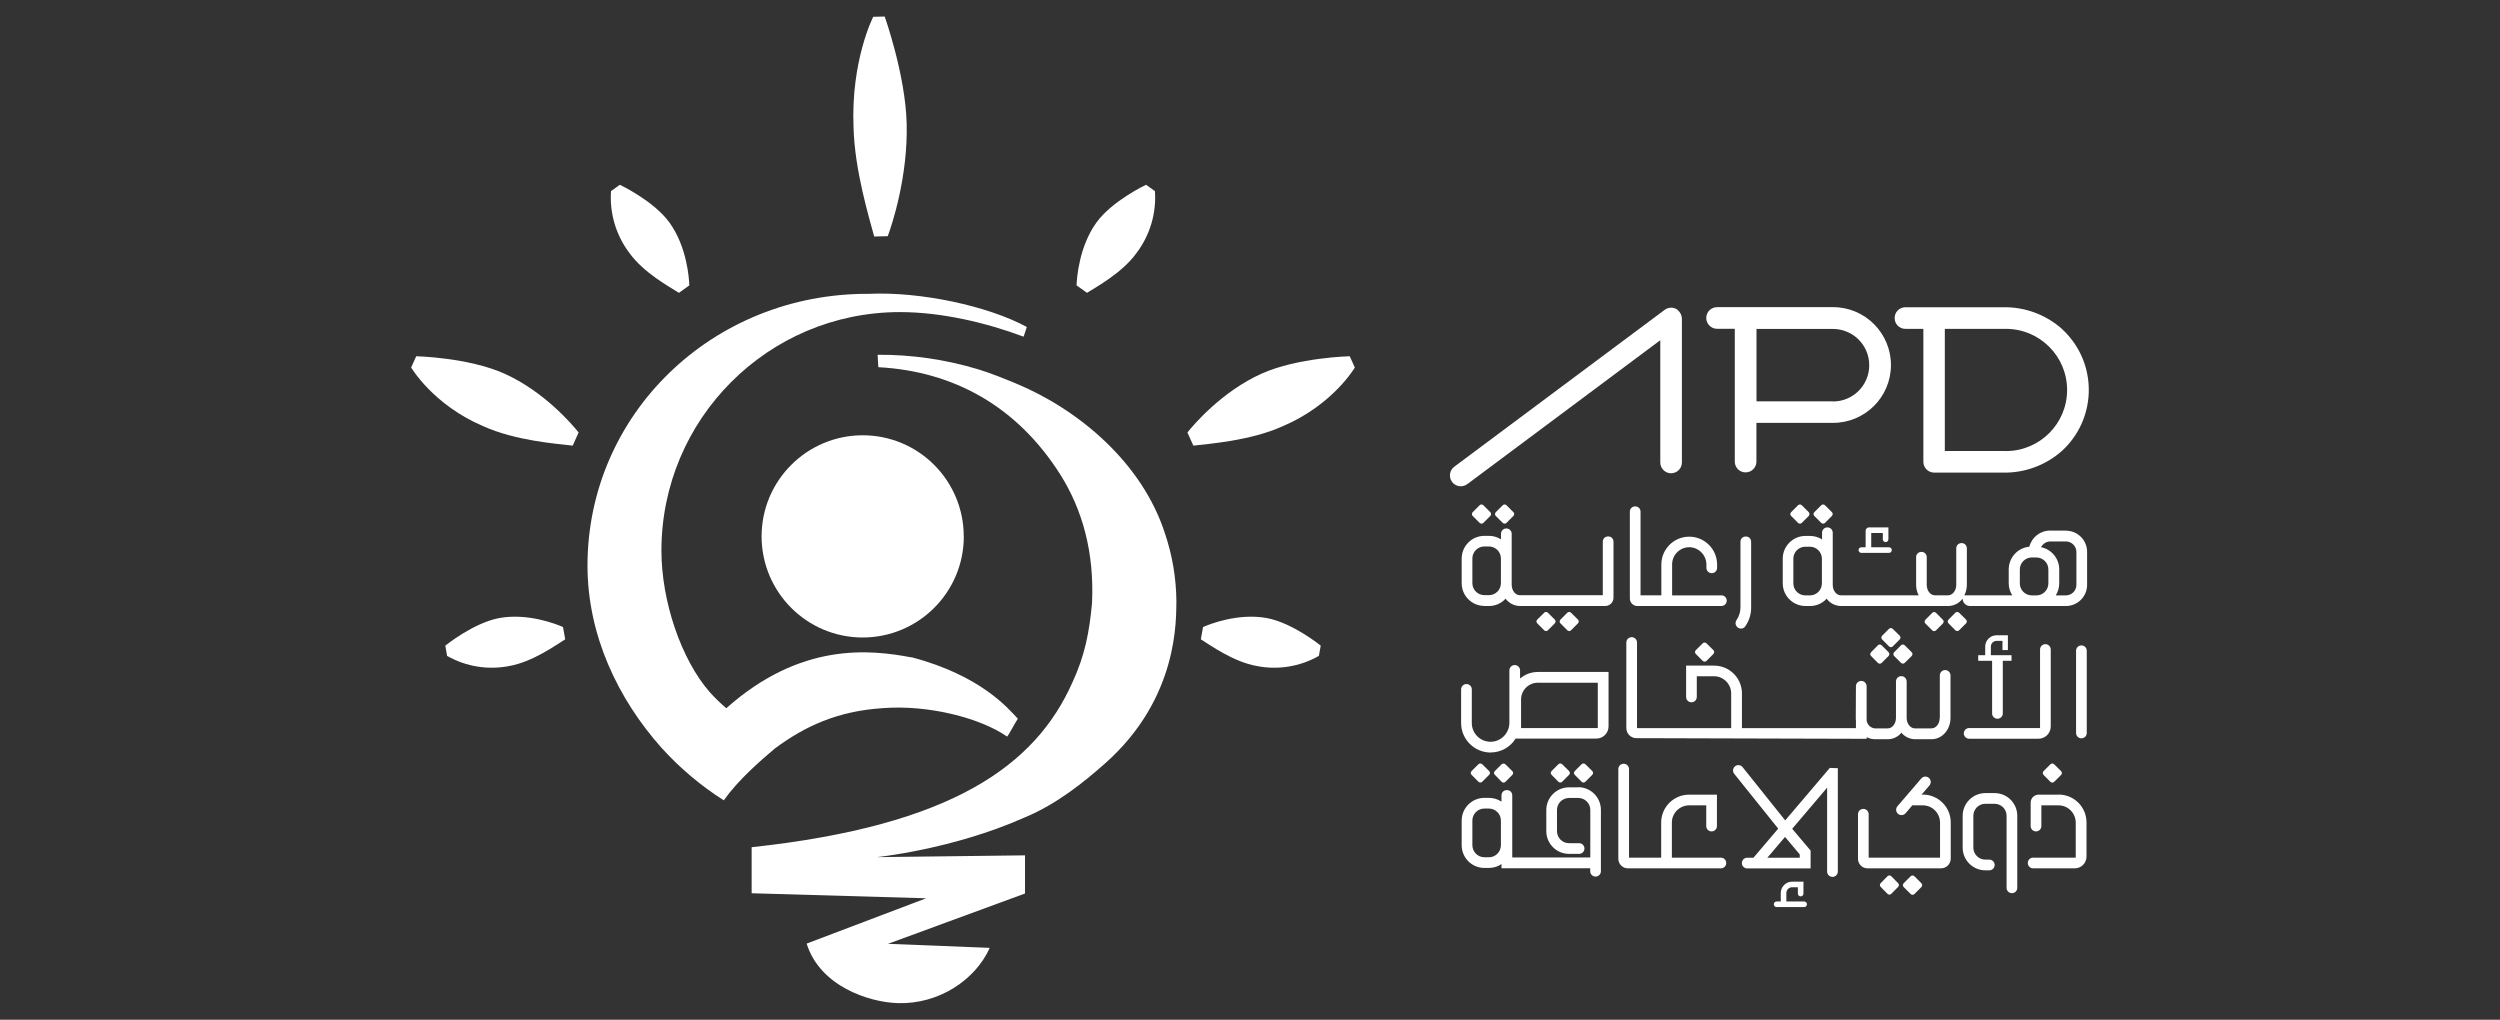 <?xml version="1.0" encoding="UTF-8"?>
<svg xmlns="http://www.w3.org/2000/svg" id="Layer_1" data-name="Layer 1" viewBox="0 0 304 124">
  <rect x="0" y="0" width="304" height="124" fill="#333333" stroke="none"/>
  <defs>
    <style>
      .cls-1 {
        fill: #fff;
        stroke-width: 0px;
      }
    </style>
  </defs>
  <g id="Group_279" data-name="Group 279">
    <path id="Path_218" data-name="Path 218" class="cls-1" d="m235.87,87.29c0,.71-.45,1.28-1,1.28h-2.02c-.55,0-1-.57-1-1.28v-4.42c0-.36-.29-.65-.65-.65h0c-.36,0-.65.29-.65.65h0v4.42c0,.71-.45,1.28-.99,1.28h-1.6c-.53-.06-.94-.49-.98-1.01v-4.11c0-.36-.29-.65-.65-.65h0c-.36,0-.65.29-.65.64l-.02,3.85c0,.12,0,.23.02.35v.9h-13.86v-4.22c0-1.87-1.52-3.38-3.39-3.38h-3.4v3.81c0,.36.29.65.65.65s.65-.29.65-.65v-2.52h2.09c1.15,0,2.09.94,2.09,2.09v4.22h-11.45v-10.41c0-.36-.29-.65-.65-.65s-.65.29-.65.65v10.4c0,.68.55,1.23,1.23,1.23l28,.08v-.2c.3.16.64.24.97.25h1.6c.64,0,1.24-.29,1.65-.79.41.49,1.01.78,1.65.79h2.02c1.27,0,2.3-1.15,2.3-2.58v-5.18c0-.36-.29-.65-.65-.65s-.65.29-.65.65v5.18h.02Z"></path>
    <path id="Path_219" data-name="Path 219" class="cls-1" d="m253.1,89.78h0c.36,0,.65-.29.65-.65h0v-10c0-.36-.29-.65-.65-.65s-.65.29-.65.65v10c0,.36.29.65.65.65"></path>
    <path id="Path_220" data-name="Path 220" class="cls-1" d="m239.45,89.83h8.43c.82,0,1.49-.67,1.49-1.49v-9.36c0-.36-.29-.65-.65-.65h0c-.36,0-.65.29-.65.65v9.55h-8.62c-.36,0-.65.29-.65.65s.29.65.65.65"></path>
    <path id="Path_221" data-name="Path 221" class="cls-1" d="m242.55,96.44h-1.13c-1.52,0-2.76,1.24-2.76,2.76v3.87c0,1.52,1.23,2.76,2.76,2.76h.48c.36,0,.65-.29.65-.65s-.29-.65-.65-.65h-.48c-.8,0-1.46-.65-1.46-1.45h0v-3.88c0-.8.65-1.46,1.45-1.46h1.13c.8,0,1.46.65,1.46,1.45v8.77c0,.36.29.65.65.65s.65-.29.65-.65h0v-8.76c0-1.53-1.23-2.76-2.76-2.76"></path>
    <path id="Path_222" data-name="Path 222" class="cls-1" d="m250.32,96.63h-2.42c-.54,0-.97.43-.97.97h0v2.85c0,.36.29.65.65.65s.65-.29.65-.65v-2.52h2.09c1.15,0,2.08.94,2.09,2.09v4.27h-5.18c-.36,0-.65.29-.65.65s.29.65.65.65h5.06c.79,0,1.43-.64,1.43-1.43v-4.15c0-1.87-1.51-3.39-3.39-3.39"></path>
    <path id="Path_223" data-name="Path 223" class="cls-1" d="m244.16,79.05v-1.8h-1.38c-.76,0-1.38.62-1.38,1.38v1.04h-.85v.68h1.69v6.4c0,.36.29.65.65.65s.65-.29.65-.65v-6.4h1.06v-.68h-2.51v-1.04c0-.39.31-.7.69-.7h.72v1.12h.68,0s0,0,0,0h0Z"></path>
    <path id="Path_224" data-name="Path 224" class="cls-1" d="m217.22,109.62v-1.03c0-.39.32-.7.7-.7h.7v.77c0,.19.15.34.34.34s.34-.15.34-.34h0v-1.45h-1.38c-.76,0-1.38.62-1.38,1.38v1.03h-.51c-.19,0-.34.16-.33.35,0,.18.15.33.33.33h3.36c.19,0,.34-.16.33-.35,0-.18-.15-.33-.33-.33h-2.17Z"></path>
    <path id="Path_225" data-name="Path 225" class="cls-1" d="m203.3,104.29v-4.27c0-1.15.94-2.08,2.09-2.09h2.09v2.52c0,.36.29.65.65.65s.65-.29.65-.65v-3.82h-3.39c-1.87,0-3.39,1.52-3.39,3.39v4.27h-3.91v-10.77c0-.36-.29-.65-.65-.65s-.65.29-.65.65v10.91c0,.64.52,1.16,1.16,1.16h11.31c.36,0,.65-.29.65-.65s-.29-.65-.65-.65h-5.95Z"></path>
    <path id="Path_226" data-name="Path 226" class="cls-1" d="m191.92,95.74h-1.13c-1.52,0-2.76,1.24-2.76,2.76v2.57c0,1.52,1.24,2.76,2.76,2.76h1.23c.36,0,.65-.29.65-.65s-.29-.65-.65-.65h-1.23c-.81,0-1.46-.66-1.46-1.47v-2.57c0-.8.65-1.45,1.46-1.46h1.13c.8,0,1.46.65,1.46,1.45h0v5.79h-9.49v-7.57c0-.34-.27-.61-.61-.62h-.08c-.34,0-.61.27-.62.61h0v.79c-.45-.3-.98-.46-1.53-.46h-.55c-1.52,0-2.76,1.24-2.76,2.76v3c0,1.52,1.23,2.76,2.76,2.76h.55c.55,0,1.08-.16,1.53-.47v.51h10.79v.36c0,.36.29.65.65.65s.65-.29.65-.65v-7.46c0-1.52-1.24-2.76-2.76-2.76m-9.4,7.06c0,.8-.65,1.46-1.45,1.46h-.56c-.8,0-1.45-.65-1.46-1.46v-3c0-.8.65-1.46,1.45-1.46h.56c.8,0,1.46.65,1.46,1.45h0v3.01h0Z"></path>
    <path id="Path_227" data-name="Path 227" class="cls-1" d="m233.84,96.63h-.18l.97-1.13c.23-.28.19-.69-.09-.92-.27-.22-.67-.19-.9.07l-2.92,3.4c-.23.28-.19.69.09.92.27.22.67.19.9-.07l.88-1.03v.06h1.23c1.15,0,2.08.94,2.09,2.09v4.27h-8.68v-5.28c0-.36-.29-.65-.65-.65s-.65.29-.65.65v5.42c0,.64.52,1.16,1.16,1.16h8.93c.66,0,1.19-.53,1.19-1.19h0v-4.39c0-1.87-1.52-3.39-3.39-3.39"></path>
    <path id="Path_228" data-name="Path 228" class="cls-1" d="m181.27,91.5c1.23,0,2.39-.64,3.03-1.69h9.82c.82,0,1.47-.66,1.48-1.47h0v-6.63h-8.59c-.8,0-1.56.28-2.17.8v-.99c0-.36-.29-.65-.65-.65s-.65.29-.65.65v6.36c0,1.25-.98,2.28-2.23,2.32-1.26.03-2.31-.96-2.34-2.23v-4.14c0-.36-.29-.65-.65-.65s-.65.29-.65.65v4.09c0,1.98,1.61,3.58,3.59,3.59m3.7-6.45c0-1.13.92-2.04,2.04-2.04h7.29v5.51h-9.33v-3.47h0Z"></path>
    <path id="Path_229" data-name="Path 229" class="cls-1" d="m222.52,93.36l-5.44,6.4-5.2-6.5c-.24-.27-.65-.3-.92-.06-.25.22-.29.6-.1.87l5.37,6.69-3.01,3.54h-.76c-.36,0-.65.29-.65.65s.29.65.65.65h7.71v-2.17l-2.24-2.65,4.25-5v10.2c0,.36.29.65.65.65s.65-.29.65-.65v-12.57l-.95-.03h-.01Zm-3.67,10.54v.4h-3.94l2.15-2.53,1.79,2.13h0Z"></path>
    <path id="Path_230" data-name="Path 230" class="cls-1" d="m229.98,106.55c-.13-.13-.34-.13-.46,0l-.83.84c-.13.13-.13.34,0,.46l.83.84c.13.13.34.13.46,0l.83-.84c.13-.13.13-.34,0-.46l-.83-.84Z"></path>
    <path id="Path_231" data-name="Path 231" class="cls-1" d="m231.49,107.4l.84-.84c.13-.13.34-.13.47,0h0l.84.84c.13.13.13.34,0,.47h0l-.84.84c-.13.13-.34.13-.47,0h0l-.84-.84c-.13-.13-.13-.34,0-.47h0Z"></path>
    <path id="Path_232" data-name="Path 232" class="cls-1" d="m179.78,92.93l-.84.83c-.13.13-.13.34,0,.46l.84.84c.13.13.34.13.46,0l.84-.84c.13-.13.13-.34,0-.46l-.84-.83c-.13-.12-.34-.12-.46,0"></path>
    <path id="Path_233" data-name="Path 233" class="cls-1" d="m182.6,92.93l-.83.83c-.13.12-.13.32-.01.45h.01s.83.86.83.86c.13.13.34.13.46,0l.84-.84c.13-.13.13-.34,0-.46l-.84-.83c-.13-.12-.33-.12-.46,0"></path>
    <path id="Path_234" data-name="Path 234" class="cls-1" d="m189.5,92.93l-.83.83c-.13.13-.13.34,0,.46l.83.84c.13.13.34.13.46,0l.84-.84c.13-.13.13-.34,0-.46l-.84-.83c-.13-.12-.33-.12-.46,0"></path>
    <path id="Path_235" data-name="Path 235" class="cls-1" d="m192.32,92.93l-.83.83c-.13.13-.13.34,0,.46l.83.84c.13.13.34.13.46,0l.84-.84c.13-.13.13-.34,0-.46l-.84-.83c-.13-.12-.34-.12-.46,0"></path>
    <path id="Path_236" data-name="Path 236" class="cls-1" d="m248.5,93.77c-.13.13-.13.34,0,.46l.83.84c.13.13.34.13.46,0l.84-.84c.13-.13.13-.34,0-.46l-.84-.83c-.13-.13-.34-.13-.46,0l-.83.83Z"></path>
    <path id="Path_237" data-name="Path 237" class="cls-1" d="m228.35,78.47l-.83.84c-.13.13-.13.34,0,.46l.83.84c.13.13.34.13.46,0l.84-.84c.13-.13.13-.34,0-.46l-.84-.84c-.13-.13-.34-.13-.46,0"></path>
    <path id="Path_238" data-name="Path 238" class="cls-1" d="m207.05,78.23l-.84.83c-.13.13-.13.34,0,.46l.84.84c.13.13.34.13.46,0l.84-.84c.13-.13.13-.34,0-.46l-.84-.83c-.13-.13-.34-.13-.46,0"></path>
    <path id="Path_239" data-name="Path 239" class="cls-1" d="m230.33,79.77l.83.83c.13.13.34.13.46,0l.84-.83c.13-.13.13-.34,0-.46l-.84-.84c-.13-.13-.34-.13-.46,0l-.83.84c-.13.13-.13.33,0,.46"></path>
    <path id="Path_240" data-name="Path 240" class="cls-1" d="m181.22,62.28l-.84-.84c-.13-.13-.34-.13-.46,0l-.84.84c-.13.13-.13.34,0,.46l.84.84c.13.13.34.13.46,0l.84-.84c.12-.13.12-.34,0-.46"></path>
    <path id="Path_241" data-name="Path 241" class="cls-1" d="m184.03,62.28l-.84-.84c-.13-.13-.34-.13-.46,0l-.84.84c-.13.13-.13.34,0,.46l.84.84c.13.13.34.13.46,0l.84-.84c.13-.13.13-.34,0-.46"></path>
    <path id="Path_242" data-name="Path 242" class="cls-1" d="m219.94,62.28l-.84-.84c-.13-.13-.34-.13-.46,0l-.84.84c-.13.13-.13.34,0,.46l.84.84c.13.13.34.13.46,0l.84-.84c.12-.13.12-.34,0-.46"></path>
    <path id="Path_243" data-name="Path 243" class="cls-1" d="m222.76,62.28l-.84-.84c-.13-.13-.34-.13-.46,0l-.84.84c-.13.13-.13.34,0,.46l.84.84c.13.13.34.13.46,0l.84-.84c.13-.13.13-.34,0-.46"></path>
    <path id="Path_244" data-name="Path 244" class="cls-1" d="m251.16,64.52h-1.88c-1.19,0-2.22.81-2.51,1.96-1.42.13-2.5,1.32-2.51,2.75v1.7c0,.52.15,1.02.43,1.46h-5.83c.21-.4.31-.84.31-1.28v-4.44c0-.35-.28-.63-.62-.63h-.04c-.35,0-.63.28-.63.62h0v4.45c0,.71-.45,1.28-1,1.28h-1.6c-.55,0-.99-.57-.99-1.28v-3.37c0-.35-.28-.63-.62-.63h-.04c-.35,0-.63.28-.63.62h0v3.38c0,.45.1.88.31,1.28h-9.46c-.55,0-.99-.57-.99-1.28v-6.33c0-.36-.29-.65-.65-.65s-.65.29-.65.65v.81c-.44-.27-.94-.42-1.46-.42h-.56c-1.52,0-2.76,1.24-2.76,2.76v3c0,1.52,1.24,2.76,2.76,2.76h.56c.77,0,1.5-.32,2.02-.89.4.55,1.05.88,1.73.89h13.06c.69-.01,1.33-.34,1.74-.9,0,.49.4.9.9.9h11.66c1.43,0,2.58-1.15,2.58-2.58v-4c0-1.43-1.15-2.58-2.58-2.58h0m-31.12,7.87h-.56c-.8,0-1.46-.65-1.46-1.45h0v-3.01c0-.8.65-1.46,1.45-1.46h.56c.8,0,1.46.65,1.46,1.45h0v3.01c0,.81-.65,1.46-1.46,1.46h0m27.4,0h-.41c-.8,0-1.46-.65-1.46-1.45h0v-1.7c0-.8.65-1.46,1.45-1.46h.56c.8,0,1.46.65,1.46,1.45h0v1.7c0,.8-.65,1.46-1.45,1.46h-.16Zm5.01-1.28c0,.71-.58,1.28-1.28,1.28h-1.23c.27-.44.42-.94.42-1.46v-1.7c0-1.31-.92-2.44-2.21-2.7.22-.43.66-.7,1.14-.7h1.88c.71,0,1.28.58,1.28,1.29h0v4h0Z"></path>
    <path id="Path_245" data-name="Path 245" class="cls-1" d="m212.94,73.85v-7.98c0-.35-.28-.63-.62-.63h-.05c-.35,0-.63.28-.63.62h0v7.99c0,.55-.16,1.09-.48,1.55-.17.24-.16.56.03.79l.03.03c.23.26.62.29.89.07.03-.03.06-.06.09-.1.49-.68.75-1.49.74-2.33"></path>
    <path id="Path_246" data-name="Path 246" class="cls-1" d="m209.33,72.4h-6v-3.77c0-1.15.94-2.09,2.09-2.09h.04c1.14.04,2.05.99,2.04,2.13v.38c0,.36.29.65.65.65s.65-.29.65-.65v-.42c-.01-1.87-1.54-3.38-3.41-3.37-1.87.01-3.38,1.54-3.37,3.41v3.72h-2.53v-10.18c0-.35-.28-.63-.62-.63h-.05c-.35,0-.63.28-.63.62h0v10.58c0,.5.41.91.91.91h10.22c.36,0,.65-.29.65-.65s-.29-.65-.65-.65"></path>
    <path id="Path_247" data-name="Path 247" class="cls-1" d="m180.5,73.69h.56c.77,0,1.5-.32,2.02-.89.41.55,1.05.88,1.74.89h10.37c.55,0,1-.44,1.01-.99h0v-6.84c0-.35-.28-.63-.62-.63h-.05c-.35,0-.63.28-.63.62h0v6.53h-10.08c-.55,0-1-.57-1-1.28v-6.19c0-.36-.29-.65-.65-.65s-.65.29-.65.65h0v.67c-.44-.27-.94-.42-1.46-.42h-.56c-1.52,0-2.76,1.23-2.76,2.76v3c0,1.53,1.24,2.76,2.76,2.76m-1.46-5.77c0-.8.65-1.46,1.45-1.46h.56c.8,0,1.46.65,1.46,1.45h0v3.01c0,.8-.65,1.46-1.45,1.46h-.56c-.8,0-1.46-.65-1.46-1.45h0v-3.01Z"></path>
    <path id="Path_248" data-name="Path 248" class="cls-1" d="m228.48,67.23h1.23c.19,0,.34-.16.33-.35,0-.18-.15-.33-.33-.33h-2.17v-1.74h1.41v.77c0,.19.15.34.34.34.19,0,.34-.16.34-.34v-1.45h-2.36c-.22,0-.41.18-.41.41v2.01h-.51c-.19,0-.35.14-.35.33,0,.19.14.35.33.35h2.14Z"></path>
    <path id="Path_249" data-name="Path 249" class="cls-1" d="m235.42,76.65l.83-.83c.13-.13.13-.34,0-.46l-.83-.84c-.13-.13-.34-.13-.46,0l-.83.84c-.13.13-.13.34,0,.46l.83.83c.13.13.33.13.46,0"></path>
    <path id="Path_250" data-name="Path 250" class="cls-1" d="m238.23,74.51c-.13-.13-.34-.13-.46,0l-.83.83c-.13.13-.13.34,0,.46l.83.84c.13.13.34.13.46,0l.84-.84c.13-.13.13-.34,0-.46l-.84-.83Z"></path>
    <path id="Path_251" data-name="Path 251" class="cls-1" d="m187.77,74.51l-.84.83c-.13.13-.13.34,0,.46l.84.84c.13.13.34.13.46,0l.83-.84c.13-.13.13-.34,0-.46l-.83-.83c-.13-.13-.34-.13-.46,0"></path>
    <path id="Path_252" data-name="Path 252" class="cls-1" d="m190.58,74.51l-.83.83c-.13.13-.13.34,0,.46l.83.84c.13.13.34.13.46,0l.84-.84c.13-.13.13-.34,0-.46l-.84-.83c-.13-.13-.33-.13-.46,0"></path>
    <path id="Path_253" data-name="Path 253" class="cls-1" d="m230.16,76.47c-.13-.13-.34-.13-.46,0l-.83.83c-.13.13-.13.34,0,.46l.83.84c.13.13.34.13.46,0l.84-.84c.13-.13.13-.34,0-.46l-.84-.83Z"></path>
    <path id="Path_254" data-name="Path 254" class="cls-1" d="m204.02,37.69c-.47-.36-1.12-.37-1.6-.01l-25.55,19.05c-.59.42-.74,1.24-.32,1.84.42.6,1.24.74,1.84.32.02-.01.04-.03.06-.04l23.44-17.48v14.84c-.01.73.57,1.33,1.29,1.34.73.01,1.33-.57,1.34-1.29v-17.48c0-.42-.19-.81-.51-1.07"></path>
    <path id="Path_255" data-name="Path 255" class="cls-1" d="m222.81,37.35h-13.99c-.73-.01-1.33.57-1.34,1.29s.57,1.33,1.29,1.34h2.18v16.17c.01.73.61,1.31,1.34,1.29.71-.01,1.28-.58,1.29-1.29v-4.73h9.3c3.89.01,7.05-3.13,7.06-7.01s-3.13-7.05-7.01-7.06h-.12m.08,11.45h-9.3v-8.8h9.3c2.43,0,4.41,1.97,4.41,4.41s-1.97,4.41-4.41,4.41"></path>
    <path id="Path_256" data-name="Path 256" class="cls-1" d="m250.74,40c-1.96-1.74-4.5-2.68-7.12-2.64h-11.94c-.73.01-1.31.61-1.29,1.34.01.71.58,1.28,1.29,1.29h2.2v16.16c0,.73.59,1.32,1.32,1.32h8.41c2.62.04,5.16-.9,7.12-2.64,4.1-3.75,4.38-10.12.62-14.21-.2-.21-.4-.42-.62-.62m-6.8,14.84h-7.44v-14.85h7.44c4.1,0,7.43,3.33,7.43,7.43s-3.32,7.42-7.43,7.43"></path>
  </g>
  <path id="Path_257" data-name="Path 257" class="cls-1" d="m110.85,79.94c-5.04-.95-13.46-1.9-22.53,6.18-.71-.6-1.38-1.25-2-1.94-3.5-3.99-5.89-11.09-5.89-17.22,0-16.02,12.98-29.01,29-29.01h.02c5.01,0,10.46,1.28,15.02,2.99.09-.23.31-.95.39-1.18-4.71-2.56-12.94-4.32-19.21-4.03-19.01-.1-34.21,14.64-34.21,33.05,0,8.5,3.74,16.24,8.98,22.13,2.23,2.47,4.79,4.63,7.59,6.41,1.72-2.43,4.38-4.76,6.22-6.31,3.64-2.69,7.58-4.54,13.11-4.9,5.62-.43,11.89,1.21,15.13,3.46.25-.29,1.06-1.86,1.3-2.17-1.21-1.31-4.53-5.26-12.92-7.48"></path>
  <path id="Path_258" data-name="Path 258" class="cls-1" d="m117.2,65.22c0,6.79-5.5,12.29-12.29,12.3-6.79,0-12.29-5.5-12.3-12.29,0-6.79,5.5-12.29,12.29-12.3h0c6.79,0,12.29,5.5,12.29,12.29"></path>
  <path id="Path_259" data-name="Path 259" class="cls-1" d="m74.3,23.24c-.19,2.7.61,5.38,2.25,7.54,1.73,2.4,4.88,4.11,6.01,4.83l1.26-.91c-.03-.91-.3-4.71-2.41-7.63-1.93-2.67-6.04-4.6-6.04-4.6l-1.07.77h0Z"></path>
  <path id="Path_260" data-name="Path 260" class="cls-1" d="m54.39,79.77c2.3,1.3,4.98,1.73,7.57,1.21,2.84-.51,5.67-2.56,6.77-3.24l-.27-1.49c-.8-.36-4.26-1.72-7.72-1.1-3.15.57-6.59,3.36-6.59,3.36l.22,1.27h0Z"></path>
  <path id="Path_261" data-name="Path 261" class="cls-1" d="m140.44,23.24c.19,2.7-.61,5.38-2.25,7.54-1.73,2.4-4.88,4.11-6.01,4.83l-1.27-.91c.03-.91.31-4.71,2.41-7.63,1.93-2.67,6.04-4.6,6.04-4.6l1.08.77h0Z"></path>
  <path id="Path_262" data-name="Path 262" class="cls-1" d="m160.35,79.77c-2.29,1.3-4.98,1.73-7.56,1.21-2.84-.51-5.67-2.56-6.77-3.24l.27-1.49c.8-.36,4.26-1.72,7.72-1.1,3.16.57,6.59,3.36,6.59,3.36l-.23,1.27h0s0,0,0,0Z"></path>
  <path id="Path_263" data-name="Path 263" class="cls-1" d="m106.19,2.03s-2.73,5.31-2.4,13.43c.13,5.31,1.93,11.08,2.51,13.3l1.65-.04c.51-1.36,2.47-7.26,2.3-13.72-.15-5.91-2.67-12.99-2.67-12.99l-1.4.03h.01Z"></path>
  <path id="Path_264" data-name="Path 264" class="cls-1" d="m50,44.69s2.65,4.53,8.75,7.13c3.96,1.79,9,2.14,10.89,2.37l.72-1.6c-.77-.97-4.19-4.98-9.01-7.15-4.41-1.98-10.74-2.12-10.74-2.12l-.61,1.36h0s0,.01,0,.01Z"></path>
  <path id="Path_265" data-name="Path 265" class="cls-1" d="m164.75,44.69s-2.65,4.53-8.75,7.13c-3.96,1.79-9,2.14-10.89,2.37l-.72-1.6c.77-.97,4.19-4.98,9.01-7.15,4.41-1.98,10.73-2.12,10.73-2.12l.61,1.36h0Z"></path>
  <path id="Path_266" data-name="Path 266" class="cls-1" d="m106.43,104.25s9.35-.91,18.22-4.87c3.85-1.6,7.15-4.27,9.66-6.49,9.14-8.04,8.68-17.83,8.74-19.75-.02-2.79-.48-5.56-1.37-8.21-2.78-8.69-10.56-15.15-18.14-18.3-1.52-.63-3.13-1.28-4.62-1.73-3.96-1.19-8.07-1.79-12.2-1.76,0,.36.07,1.15.09,1.51,9.15.49,16.86,4.76,22.1,13.02,2.73,4.31,4.17,9.54,3.88,15.67-.32,3.49-.87,6.4-2.41,9.7-4.48,9.99-14.49,17.34-38.98,19.98v5.6l21.22.61-14.53,5.51c1.6,5.17,7.56,7.14,11.09,7.24,5,.15,9.44-2.84,11.17-6.72l-12.37-.49,16.66-6.12v-4.64l-18.2.22h.01Z"></path>
</svg>
